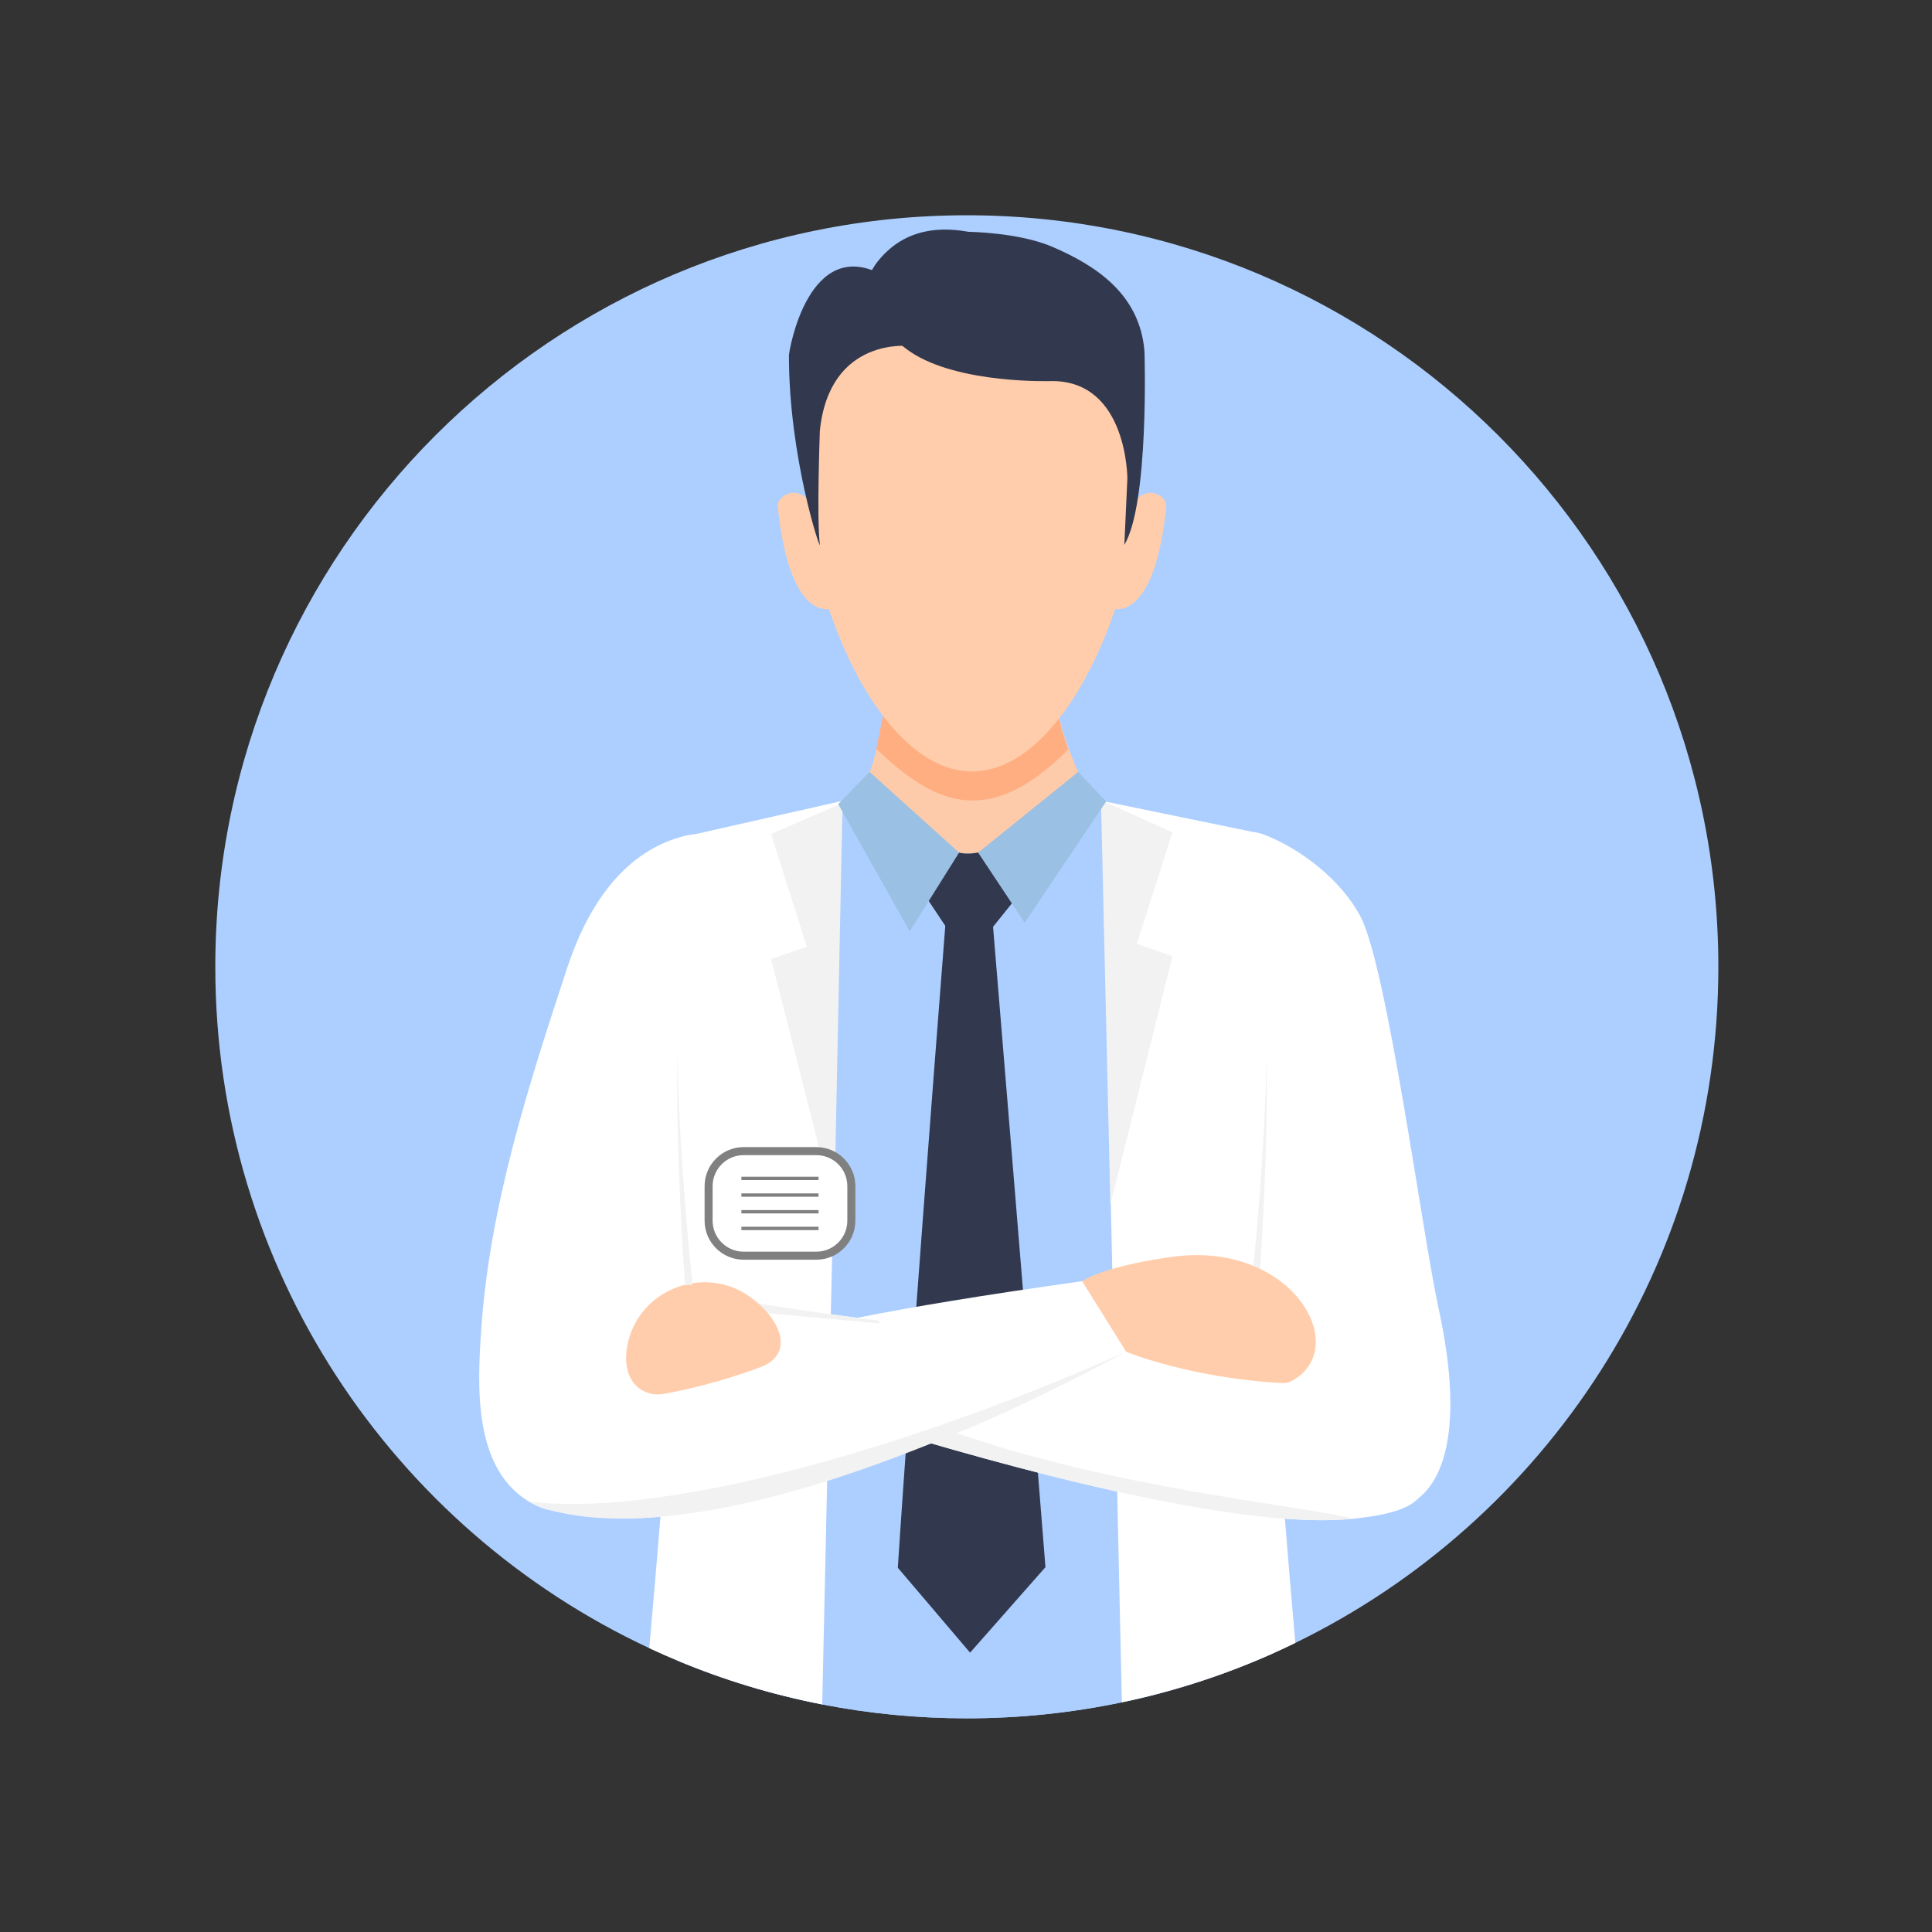 <svg xmlns="http://www.w3.org/2000/svg" xmlns:xlink="http://www.w3.org/1999/xlink" width="500" zoomAndPan="magnify" viewBox="0 0 375 375" height="500" preserveAspectRatio="xMidYMid meet" version="1.0"><rect x="0" y="0" width="375" height="375" fill="#333333" stroke="none"/><defs><clipPath id="6cca7f0bc5"><path d="M 41.789 41.789 L 333.531 41.789 L 333.531 333.527 L 41.789 333.527 Z M 41.789 41.789 " clip-rule="nonzero"/></clipPath><clipPath id="3c31a77689"><path d="M 123.145 153 L 255.57 153 L 255.57 333.527 L 123.145 333.527 Z M 123.145 153 " clip-rule="nonzero"/></clipPath></defs><g clip-path="url(#6cca7f0bc5)"><path fill="#adcfff" d="M 333.531 187.656 C 333.531 245.355 300.031 295.23 251.422 318.887 C 250.004 319.582 248.574 320.254 247.129 320.895 C 237.809 325.062 227.98 328.277 217.75 330.418 C 208.039 332.457 197.977 333.527 187.66 333.527 C 178.059 333.527 168.676 332.602 159.59 330.824 C 149.918 328.941 140.586 326.102 131.699 322.406 C 129.789 321.613 127.891 320.777 126.023 319.902 C 76.266 296.676 41.789 246.195 41.789 187.656 C 41.789 107.094 107.098 41.785 187.66 41.785 C 268.223 41.785 333.531 107.094 333.531 187.656 " fill-opacity="1" fill-rule="nonzero"/></g><g clip-path="url(#3c31a77689)"><path fill="#adcfff" d="M 253.941 211.977 C 253.828 212.668 250.211 225.141 246.262 247.355 C 246.191 247.723 246.129 248.09 246.066 248.461 C 245.75 250.25 245.434 252.098 245.117 254.008 C 245 254.723 244.883 255.445 244.766 256.172 C 244.246 259.363 243.926 262.855 243.762 266.574 C 243.734 267.031 243.719 267.492 243.703 267.957 C 243.461 275.203 243.77 283.254 244.363 291.605 C 244.426 292.512 244.496 293.422 244.57 294.336 C 245.246 303.113 246.203 312.156 247.129 320.895 C 237.809 325.062 227.98 328.277 217.75 330.418 C 208.039 332.457 197.977 333.527 187.66 333.527 C 178.059 333.527 168.676 332.602 159.59 330.824 C 149.918 328.941 140.586 326.102 131.699 322.406 C 132.602 312.984 133.547 303.172 134.18 293.711 C 134.18 293.695 134.18 293.684 134.184 293.668 C 134.293 291.973 134.398 290.293 134.488 288.625 C 134.512 288.238 134.527 287.855 134.551 287.473 C 134.555 287.387 134.562 287.297 134.562 287.207 C 134.602 286.457 134.641 285.707 134.672 284.957 C 134.879 280.254 134.977 275.699 134.918 271.398 C 134.906 270.684 134.891 269.973 134.875 269.273 C 134.848 268.285 134.812 267.312 134.766 266.352 C 134.758 266.102 134.742 265.848 134.73 265.602 C 134.547 262.164 134.238 258.945 133.77 255.996 C 133.758 255.93 133.746 255.859 133.734 255.797 C 133.285 253.008 132.844 250.344 132.422 247.805 C 132.207 246.527 131.992 245.285 131.789 244.074 C 128.32 223.77 125.91 212.629 125.77 211.977 C 117.73 175.875 130.852 164.332 133.227 162.578 C 133.453 162.41 133.582 162.332 133.582 162.332 C 133.676 162.316 133.77 162.305 133.859 162.289 C 148.617 160.211 158.043 157.402 163.113 155.539 C 163.168 155.52 163.223 155.5 163.27 155.484 C 164.852 154.898 165.996 154.41 166.734 154.078 C 167.422 153.762 167.758 153.586 167.758 153.586 C 169.445 153.324 171.066 153.242 172.633 153.297 C 179.258 153.484 184.848 155.867 189.855 155.691 C 194.391 155.848 198.719 154.258 204.188 153.938 C 206.176 153.82 208.305 153.871 210.656 154.238 C 210.656 154.238 210.875 154.352 211.332 154.551 C 211.828 154.762 212.605 155.078 213.703 155.473 C 213.758 155.492 213.82 155.512 213.879 155.535 C 214.043 155.594 214.223 155.652 214.402 155.715 C 214.457 155.734 214.508 155.754 214.559 155.773 C 218.973 157.277 227.43 159.652 241.457 161.707 C 242.109 161.809 242.773 161.898 243.449 161.996 C 243.449 161.996 243.77 162.27 244.312 162.844 C 247.613 166.336 259.027 180.961 253.941 211.977 " fill-opacity="1" fill-rule="nonzero"/></g><path fill="#ffffff" d="M 163.469 155.461 L 163.461 155.898 L 163.426 157.375 L 161.938 224.633 L 161.926 225.316 L 161.891 226.762 L 161.742 233.547 L 161.594 240.273 L 161.551 242.09 L 161.535 242.797 L 161.262 255.102 L 161.215 257.199 L 161.16 259.844 L 160.844 274.109 L 160.652 282.766 L 160.551 287.289 L 160.547 287.469 L 159.59 330.824 C 149.918 328.941 140.586 326.102 131.699 322.406 C 129.789 321.613 127.891 320.777 126.023 319.902 C 126.777 311.379 127.512 302.855 128.195 294.406 C 128.195 294.406 128.199 294.398 128.199 294.398 C 128.359 292.359 128.527 290.328 128.688 288.297 C 128.754 287.438 128.82 286.582 128.887 285.723 C 129.121 282.746 129.348 279.781 129.57 276.832 C 129.684 275.328 129.793 273.828 129.902 272.332 C 129.949 271.664 130 270.996 130.051 270.328 C 130.113 269.43 130.176 268.531 130.242 267.637 C 130.246 267.609 130.246 267.582 130.25 267.559 C 130.723 260.891 131.16 254.332 131.555 247.91 C 131.637 246.625 131.711 245.344 131.789 244.074 C 133.754 210.996 134.535 181.961 133.227 162.578 C 133.219 162.488 133.215 162.398 133.207 162.309 L 133.301 162.285 L 163.113 155.539 L 163.242 155.512 L 163.469 155.461 " fill-opacity="1" fill-rule="nonzero"/><path fill="#ffffff" d="M 247.129 320.895 C 237.809 325.062 227.98 328.277 217.75 330.418 L 216.848 289.523 L 216.781 286.621 L 216.285 264.137 L 216.23 261.754 L 216.219 261.371 L 216.156 258.441 L 215.891 246.305 L 215.605 233.477 L 213.996 156.746 L 214.055 155.535 L 214.055 155.461 L 214.062 155.48 L 214.711 155.621 L 243.164 161.473 L 244.395 161.73 C 244.371 162.098 244.34 162.469 244.32 162.844 C 243.039 182.93 243.914 213.043 245.988 247.188 C 246.016 247.609 246.039 248.035 246.066 248.461 C 246.305 252.352 246.555 256.293 246.82 260.277 C 246.984 262.684 247.152 265.105 247.324 267.547 C 247.34 267.75 247.355 267.957 247.367 268.16 C 247.93 276.113 248.539 284.203 249.195 292.371 C 249.262 293.172 249.324 293.977 249.391 294.781 C 250.035 302.773 250.715 310.832 251.422 318.887 C 250.004 319.582 248.574 320.254 247.129 320.895 " fill-opacity="1" fill-rule="nonzero"/><path fill="#fdcba9" d="M 211.637 155.18 C 203.988 167.164 195.809 164.824 189.035 165.582 C 175.531 167.105 164.215 158.156 164.215 158.156 C 166.77 154.07 168.957 150.938 170.07 145.527 C 170.086 145.477 170.09 145.434 170.102 145.383 L 170.309 144.387 C 171.109 140.496 172.016 135.914 172.531 133.289 L 172.738 132.227 C 172.867 131.543 172.949 130.387 172.949 130.387 C 174.344 125.746 181.844 125.465 189.383 125.465 L 189.391 125.465 C 197.793 127.098 206.219 129.77 206.219 129.77 C 203.645 132.344 205.242 139.34 207.352 145.07 C 209.277 150.309 211.637 155.18 211.637 155.18 " fill-opacity="1" fill-rule="nonzero"/><path fill="#32394f" d="M 191.82 164.918 L 197.766 173.652 L 187.75 186.121 L 179.57 173.84 L 185.828 165.395 C 185.828 165.395 188.023 166.281 191.82 164.918 " fill-opacity="1" fill-rule="nonzero"/><path fill="#ffae81" d="M 207.352 145.453 C 191.371 161.586 180.781 155.461 170.102 145.383 L 170.309 144.387 L 172.531 133.289 L 172.738 131.465 L 189.383 125.465 L 189.391 125.465 C 197.793 127.098 206.219 129.77 206.219 129.77 C 203.645 132.344 205.242 139.719 207.352 145.453 " fill-opacity="1" fill-rule="nonzero"/><path fill="#32394f" d="M 192.359 175.129 C 192.359 175.129 200.551 273.969 202.922 304.184 L 188.293 320.781 L 174.266 304.297 C 174.266 304.297 176.285 271.895 183.914 174.07 L 192.359 175.129 " fill-opacity="1" fill-rule="nonzero"/><path fill="#ffcdab" d="M 221.125 91.234 C 221.125 116.102 206.598 149.742 188.672 149.742 C 170.75 149.742 156.215 116.102 156.215 91.234 C 156.215 66.363 170.75 59.68 188.672 59.68 C 206.598 59.68 221.125 66.363 221.125 91.234 " fill-opacity="1" fill-rule="nonzero"/><path fill="#ffcdab" d="M 161.473 118.094 C 161.473 118.094 153.289 121.277 150.965 98.305 C 150.766 96.328 154.398 94.215 156.734 97.008 C 159.07 99.801 161.473 118.094 161.473 118.094 " fill-opacity="1" fill-rule="nonzero"/><path fill="#ffcdab" d="M 215.867 118.094 C 215.867 118.094 224.051 121.277 226.375 98.305 C 226.578 96.328 222.949 94.215 220.613 97.008 C 218.273 99.801 215.867 118.094 215.867 118.094 " fill-opacity="1" fill-rule="nonzero"/><path fill="#32394f" d="M 159.133 105.688 C 159.348 107.34 153.129 88.809 153.129 69 C 153.129 68.16 156.93 45.316 171.559 53.504 C 171.559 53.504 175.246 65.695 176.602 67.168 C 176.602 67.168 161.004 65.254 159.133 83.633 C 159.133 83.633 158.5 100.762 159.133 105.688 " fill-opacity="1" fill-rule="nonzero"/><path fill="#32394f" d="M 168.508 54.375 C 168.402 54.027 169.383 51.191 172.633 48.371 C 175.883 45.555 180.723 43.66 188.012 44.996 C 188.012 44.996 197.676 45.09 204.215 47.887 C 212.898 51.602 221.285 57.211 222.145 68.25 C 222.145 68.25 223.098 97.613 218.234 105.762 L 218.82 92.883 C 218.82 92.883 218.852 74.008 204.266 73.965 C 204.266 73.965 186.137 74.629 176.703 68.289 C 168.883 63.035 168.508 54.375 168.508 54.375 " fill-opacity="1" fill-rule="nonzero"/><path fill="#ffae81" d="M 156.332 272.098 C 156.332 272.098 148.602 268.195 138.293 268.672 C 138.293 268.672 104.992 293.012 152.266 286.141 L 156.332 272.098 " fill-opacity="1" fill-rule="nonzero"/><path fill="#ffe1cc" d="M 149.281 279.191 C 149.281 279.191 148.184 273.867 138.309 282.777 C 135.449 285.359 131.094 285.648 129.418 288.195 C 127.988 290.363 132.867 288.133 139.527 288.441 C 139.527 288.441 151.121 289.379 149.281 279.191 " fill-opacity="1" fill-rule="nonzero"/><path fill="#ffffff" d="M 145.926 180.008 C 145.926 180.008 143.438 220.371 128.137 279.262 C 125.578 289.121 112.828 297.125 103.211 291.777 C 91.824 285.449 92.648 269.301 93.398 258.195 C 95.039 233.98 102.559 210.754 110.094 187.855 C 113.484 177.551 120.066 165.539 132.707 162.301 C 147.066 158.629 145.926 180.008 145.926 180.008 " fill-opacity="1" fill-rule="nonzero"/><path fill="#ffffff" d="M 252.316 279.453 C 229.141 201.371 230.773 175.734 230.773 175.734 C 230.773 175.734 236.648 158.652 245.34 161.992 C 252.633 164.797 260.418 170.949 264.082 177.934 C 269.27 187.824 276.027 239.262 279.215 253.891 C 290.363 305.062 257.613 297.316 252.316 279.453 " fill-opacity="1" fill-rule="nonzero"/><path fill="#f2f2f2" d="M 242.93 249.344 C 243.324 245.629 243.668 241.902 243.988 238.176 C 244.309 234.449 244.598 230.719 244.852 226.984 C 245.113 223.258 245.32 219.52 245.5 215.781 C 245.672 212.043 245.789 208.305 245.855 204.559 C 245.906 208.305 245.914 212.047 245.859 215.793 C 245.797 219.539 245.711 223.281 245.57 227.027 C 245.434 230.766 245.266 234.512 245.066 238.254 C 244.863 241.996 244.637 245.73 244.363 249.477 L 242.93 249.344 " fill-opacity="1" fill-rule="nonzero"/><path fill="#ffffff" d="M 275.312 290.805 C 273.078 293.25 267.988 294.223 262.691 294.777 C 238.387 297.328 187.398 282.559 160.258 273.918 C 149.406 270.465 142.367 267.988 142.367 267.988 L 145.93 256.117 L 146.867 252.98 C 154.996 254.27 162.957 255.363 170.668 256.34 C 205.648 260.766 235.172 263.695 252.906 269.402 C 286.645 280.254 275.312 290.805 275.312 290.805 " fill-opacity="1" fill-rule="nonzero"/><path fill="#ffcdab" d="M 227.27 243.98 C 250.906 240.594 262.629 261.766 250.625 268.098 C 250.133 268.355 249.582 268.473 249.027 268.449 C 245.992 268.324 234.852 267.621 222.594 263.789 C 208.195 259.289 193.863 248.762 227.27 243.98 " fill-opacity="1" fill-rule="nonzero"/><path fill="#f2f2f2" d="M 262.691 294.777 C 243.652 296.777 208.234 288.145 180.73 280.152 C 182.746 279.375 182.582 278.512 184.469 277.738 C 216.258 288.992 252.137 292.109 262.691 294.777 " fill-opacity="1" fill-rule="nonzero"/><path fill="#f2f2f2" d="M 163.535 155.859 L 149.664 161.879 L 156.598 183.742 L 149.664 186.145 L 161.938 234.305 L 163.535 155.859 " fill-opacity="1" fill-rule="nonzero"/><path fill="#f2f2f2" d="M 213.699 155.324 L 227.574 161.559 L 220.637 183.207 L 227.574 185.609 L 215.523 233.816 L 213.699 155.324 " fill-opacity="1" fill-rule="nonzero"/><path fill="#f2f2f2" d="M 207.41 249.637 C 196.852 252.184 154.488 257.441 122.809 269.91 C 123.395 269.746 123.992 269.566 124.605 269.402 C 144.117 263.949 129.77 260.508 207.41 249.637 " fill-opacity="1" fill-rule="nonzero"/><path fill="#ffffff" d="M 218.582 262.371 C 218.582 262.371 211.898 266.484 211.891 266.492 C 211.566 266.656 201.109 271.898 186.582 277.824 L 180.73 280.152 C 154.547 290.348 118.961 300.852 103.246 290.395 C 103.246 290.395 103.156 290.359 103.004 290.285 C 100.82 289.223 85.375 280.754 122.809 269.91 C 123.395 269.746 123.992 269.566 124.605 269.402 C 144.117 263.949 132.395 259.555 210.039 248.68 L 218.582 262.371 " fill-opacity="1" fill-rule="nonzero"/><path fill="#f2f2f2" d="M 218.582 262.371 C 218.254 262.535 201.109 271.898 186.582 277.824 L 180.73 280.152 C 122.043 303.941 102.832 291.52 102.68 291.445 C 126.898 294.508 172.652 282.777 218.582 262.371 " fill-opacity="1" fill-rule="nonzero"/><path fill="#9ac0e3" d="M 162.695 156.07 L 168.793 149.832 L 186.156 165.492 L 176.574 180.777 L 162.695 156.07 " fill-opacity="1" fill-rule="nonzero"/><path fill="#9ac0e3" d="M 214.699 155.566 L 209.277 149.832 L 189.859 165.492 L 198.891 179.09 L 214.699 155.566 " fill-opacity="1" fill-rule="nonzero"/><path fill="#f2f2f2" d="M 170.668 256.34 L 170.668 256.879 L 146.367 254.648 L 146.867 252.98 C 154.996 254.27 162.957 255.363 170.668 256.34 " fill-opacity="1" fill-rule="nonzero"/><path fill="#808080" d="M 144.34 244.508 C 140.16 244.508 136.762 241.109 136.762 236.93 L 136.762 230.23 C 136.762 226.055 140.16 222.652 144.34 222.652 L 158.445 222.652 C 162.629 222.652 166.027 226.055 166.027 230.23 L 166.027 236.93 C 166.027 241.109 162.629 244.508 158.445 244.508 L 144.34 244.508 " fill-opacity="1" fill-rule="nonzero"/><path fill="#ffffff" d="M 164.465 236.93 C 164.465 240.258 161.773 242.949 158.445 242.949 L 144.34 242.949 C 141.016 242.949 138.32 240.258 138.32 236.93 L 138.32 230.23 C 138.32 226.906 141.016 224.211 144.34 224.211 L 158.445 224.211 C 161.773 224.211 164.465 226.906 164.465 230.23 L 164.465 236.93 " fill-opacity="1" fill-rule="nonzero"/><path fill="#808080" d="M 158.879 229.051 L 143.906 229.051 L 143.906 228.402 L 158.879 228.402 L 158.879 229.051 " fill-opacity="1" fill-rule="nonzero"/><path fill="#808080" d="M 158.879 232.285 L 143.906 232.285 L 143.906 231.641 L 158.879 231.641 L 158.879 232.285 " fill-opacity="1" fill-rule="nonzero"/><path fill="#808080" d="M 158.879 235.523 L 143.906 235.523 L 143.906 234.875 L 158.879 234.875 L 158.879 235.523 " fill-opacity="1" fill-rule="nonzero"/><path fill="#808080" d="M 158.879 238.758 L 143.906 238.758 L 143.906 238.109 L 158.879 238.109 L 158.879 238.758 " fill-opacity="1" fill-rule="nonzero"/><path fill="#ffcdab" d="M 121.707 261.488 C 121.359 263.562 121.457 265.621 122.352 267.41 C 123.523 269.762 126.145 271.023 128.73 270.566 C 132.395 269.922 139.434 268.426 147.602 265.359 C 154.176 262.898 151.75 256.352 145.93 251.969 C 136.844 245.129 123.594 250.273 121.707 261.488 " fill-opacity="1" fill-rule="nonzero"/><path fill="#f2f2f2" d="M 132.98 249.477 C 132.707 245.73 132.48 241.996 132.277 238.254 C 132.078 234.512 131.914 230.766 131.777 227.027 C 131.633 223.281 131.547 219.539 131.484 215.793 C 131.434 212.047 131.438 208.305 131.492 204.559 C 131.559 208.305 131.672 212.043 131.844 215.781 C 132.027 219.52 132.234 223.258 132.492 226.984 C 132.75 230.719 133.035 234.449 133.355 238.176 C 133.676 241.902 134.023 245.629 134.414 249.344 L 132.98 249.477 " fill-opacity="1" fill-rule="nonzero"/></svg>